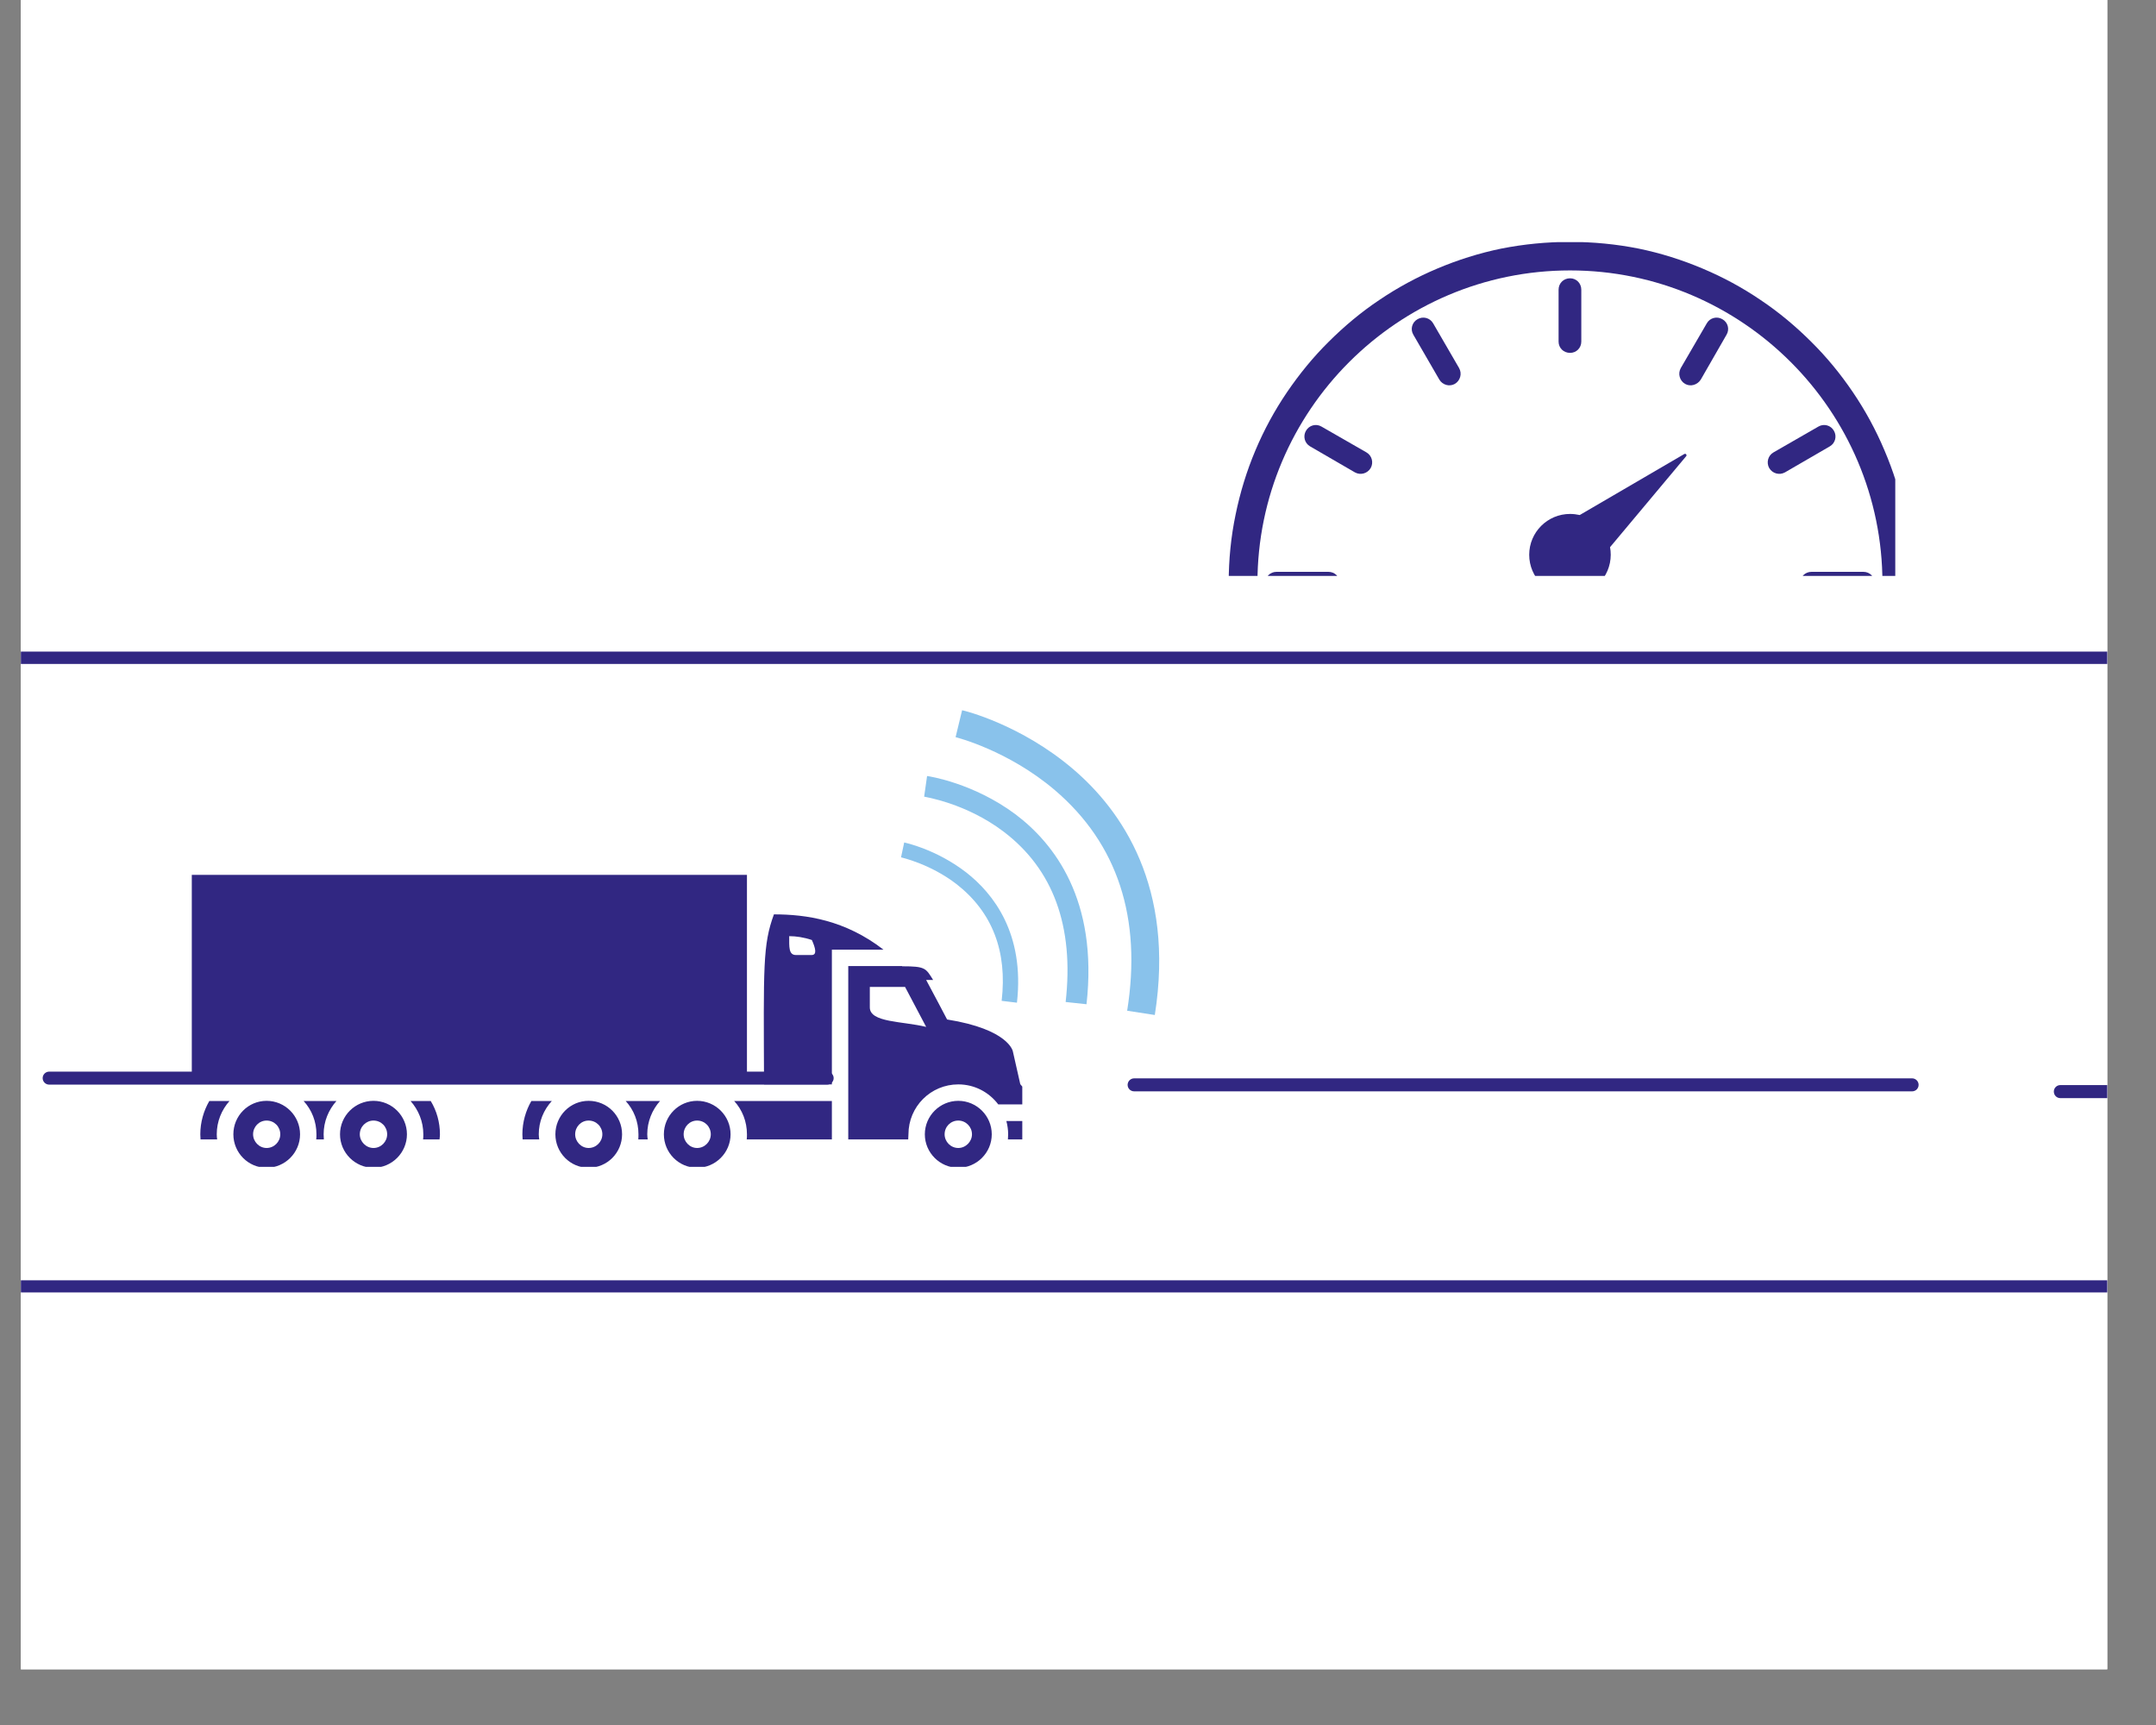 <svg xmlns="http://www.w3.org/2000/svg" xmlns:xlink="http://www.w3.org/1999/xlink" width="50" zoomAndPan="magnify" viewBox="0 0 37.5 30" height="40" preserveAspectRatio="xMidYMid meet" version="1.0"><rect x="0" y="0" width="37.5" height="30" fill="#808080" stroke="none"/><defs><clipPath id="06dcd73517"><path d="M 0.363 0 L 36.652 0 L 36.652 29.031 L 0.363 29.031 Z M 0.363 0 " clip-rule="nonzero"/></clipPath><clipPath id="87c2b5da1a"><path d="M 0.363 11.324 L 36.652 11.324 L 36.652 12 L 0.363 12 Z M 0.363 11.324 " clip-rule="nonzero"/></clipPath><clipPath id="b11a207c26"><path d="M 0.363 22.258 L 36.652 22.258 L 36.652 22.984 L 0.363 22.984 Z M 0.363 22.258 " clip-rule="nonzero"/></clipPath><clipPath id="ac96266811"><path d="M 15 12 L 21 12 L 21 18 L 15 18 Z M 15 12 " clip-rule="nonzero"/></clipPath><clipPath id="16fe384aa3"><path d="M 14.816 13.566 L 17.875 11.617 L 21.391 17.125 L 18.328 19.074 Z M 14.816 13.566 " clip-rule="nonzero"/></clipPath><clipPath id="2c379973c1"><path d="M 14.816 13.566 L 17.875 11.617 L 21.391 17.125 L 18.328 19.074 Z M 14.816 13.566 " clip-rule="nonzero"/></clipPath><clipPath id="ef95bd6222"><path d="M 0.363 18.637 L 14.879 18.637 L 14.879 19 L 0.363 19 Z M 0.363 18.637 " clip-rule="nonzero"/></clipPath><clipPath id="73003d016e"><path d="M 3.266 15.215 L 17.781 15.215 L 17.781 20.293 L 3.266 20.293 Z M 3.266 15.215 " clip-rule="nonzero"/></clipPath><clipPath id="55a0ffd88f"><path d="M 19.234 18.754 L 33.75 18.754 L 33.75 19 L 19.234 19 Z M 19.234 18.754 " clip-rule="nonzero"/></clipPath><clipPath id="7ebc3fb448"><path d="M 35.344 18.871 L 36.652 18.871 L 36.652 19.598 L 35.344 19.598 Z M 35.344 18.871 " clip-rule="nonzero"/></clipPath><clipPath id="07eed5f19a"><path d="M 27 4.211 L 28 4.211 L 28 7 L 27 7 Z M 27 4.211 " clip-rule="nonzero"/></clipPath><clipPath id="7677fb8afc"><path d="M 22 9 L 24 9 L 24 10.016 L 22 10.016 Z M 22 9 " clip-rule="nonzero"/></clipPath><clipPath id="857b6bebe6"><path d="M 31 9 L 32.965 9 L 32.965 10.016 L 31 10.016 Z M 31 9 " clip-rule="nonzero"/></clipPath><clipPath id="fcc1d57968"><path d="M 21.352 4.211 L 32.965 4.211 L 32.965 10.016 L 21.352 10.016 Z M 21.352 4.211 " clip-rule="nonzero"/></clipPath><clipPath id="b3de5a0b77"><path d="M 26 7 L 30 7 L 30 10.016 L 26 10.016 Z M 26 7 " clip-rule="nonzero"/></clipPath></defs><g clip-path="url(#06dcd73517)"><path fill="#ffffff" d="M 0.363 0 L 36.652 0 L 36.652 29.031 L 0.363 29.031 Z M 0.363 0 " fill-opacity="1" fill-rule="nonzero"/><path fill="#ffffff" d="M 0.363 0 L 36.652 0 L 36.652 29.031 L 0.363 29.031 Z M 0.363 0 " fill-opacity="1" fill-rule="nonzero"/></g><g clip-path="url(#87c2b5da1a)"><path fill="#312782" d="M -3.41 11.332 L 42.598 11.332 L 42.598 11.547 L -3.41 11.547 Z M -3.41 11.332 " fill-opacity="1" fill-rule="nonzero"/></g><g clip-path="url(#b11a207c26)"><path fill="#312782" d="M -3.41 22.266 L 42.598 22.266 L 42.598 22.477 L -3.41 22.477 Z M -3.41 22.266 " fill-opacity="1" fill-rule="nonzero"/></g><g clip-path="url(#ac96266811)"><g clip-path="url(#16fe384aa3)"><g clip-path="url(#2c379973c1)"><path fill="#89c2eb" d="M 17.688 17.438 L 17.422 17.406 C 17.523 16.543 17.258 15.863 16.641 15.379 C 16.176 15.02 15.68 14.914 15.672 14.91 L 15.727 14.652 C 15.75 14.656 16.289 14.773 16.805 15.172 C 17.281 15.543 17.824 16.238 17.688 17.438 Z M 17.66 14.16 C 16.93 13.617 16.16 13.5 16.125 13.496 L 16.074 13.855 C 16.082 13.859 16.797 13.965 17.453 14.461 C 18.32 15.117 18.684 16.113 18.535 17.426 L 18.898 17.465 C 19.102 15.652 18.336 14.668 17.66 14.16 Z M 18.664 13.375 C 17.758 12.602 16.777 12.359 16.734 12.352 L 16.621 12.82 C 16.633 12.824 17.531 13.047 18.348 13.742 C 19.438 14.672 19.863 15.965 19.605 17.578 L 20.086 17.652 C 20.438 15.422 19.508 14.094 18.664 13.375 Z M 18.664 13.375 " fill-opacity="1" fill-rule="nonzero"/></g></g></g><g clip-path="url(#ef95bd6222)"><path fill="#312782" d="M 14.5 18.75 C 14.5 18.812 14.449 18.863 14.387 18.863 L 0.855 18.863 C 0.793 18.863 0.742 18.812 0.742 18.75 C 0.742 18.688 0.793 18.637 0.855 18.637 L 14.387 18.637 C 14.449 18.637 14.5 18.688 14.5 18.75 Z M 14.5 18.75 " fill-opacity="1" fill-rule="nonzero"/></g><g clip-path="url(#73003d016e)"><path fill="#312782" d="M 14.469 18.859 L 13.289 18.859 C 13.281 16.805 13.266 16.434 13.461 15.902 C 14.023 15.902 14.699 16 15.367 16.516 L 14.469 16.516 Z M 14.121 16.348 C 13.984 16.301 13.844 16.281 13.727 16.281 C 13.727 16.285 13.727 16.285 13.727 16.285 C 13.727 16.465 13.715 16.609 13.844 16.609 C 13.941 16.609 13.973 16.609 14.117 16.609 C 14.215 16.609 14.184 16.488 14.121 16.348 Z M 15.691 16.805 C 16.094 16.805 16.102 16.836 16.23 17.043 L 16.109 17.043 C 16.23 17.266 16.473 17.73 16.473 17.73 C 17.551 17.902 17.617 18.285 17.617 18.285 L 17.746 18.855 C 17.836 18.957 17.895 19.078 17.938 19.207 L 17.363 19.207 C 17.203 18.996 16.953 18.859 16.668 18.859 C 16.188 18.859 15.801 19.246 15.801 19.727 C 15.801 19.754 15.797 19.816 15.797 19.816 L 14.754 19.816 L 14.754 16.801 L 15.691 16.801 C 15.691 16.805 15.691 16.805 15.691 16.805 Z M 15.129 17.52 C 15.129 17.785 15.695 17.758 16.109 17.859 L 15.742 17.164 L 15.129 17.164 C 15.129 17.164 15.129 17.418 15.129 17.52 Z M 17.504 19.496 C 17.523 19.57 17.535 19.645 17.535 19.727 C 17.535 19.758 17.531 19.785 17.531 19.816 L 18.016 19.816 C 18.016 19.699 18.012 19.598 18 19.496 Z M 3.336 15.215 L 12.992 15.215 L 12.992 18.855 L 3.336 18.855 Z M 16.086 19.727 C 16.086 20.047 16.348 20.309 16.668 20.309 C 16.988 20.309 17.25 20.047 17.25 19.727 C 17.25 19.406 16.988 19.145 16.668 19.145 C 16.348 19.145 16.086 19.406 16.086 19.727 Z M 16.668 19.965 C 16.535 19.965 16.43 19.855 16.43 19.727 C 16.43 19.594 16.535 19.488 16.668 19.488 C 16.797 19.488 16.906 19.594 16.906 19.727 C 16.906 19.855 16.797 19.965 16.668 19.965 Z M 11.547 19.727 C 11.547 20.047 11.805 20.309 12.125 20.309 C 12.445 20.309 12.707 20.047 12.707 19.727 C 12.707 19.406 12.445 19.145 12.125 19.145 C 11.805 19.145 11.547 19.406 11.547 19.727 Z M 12.125 19.965 C 11.996 19.965 11.891 19.855 11.891 19.727 C 11.891 19.594 11.996 19.488 12.125 19.488 C 12.258 19.488 12.363 19.594 12.363 19.727 C 12.363 19.855 12.258 19.965 12.125 19.965 Z M 9.66 19.727 C 9.66 20.047 9.918 20.309 10.238 20.309 C 10.562 20.309 10.82 20.047 10.82 19.727 C 10.82 19.406 10.562 19.145 10.238 19.145 C 9.918 19.145 9.66 19.406 9.66 19.727 Z M 10.238 19.965 C 10.109 19.965 10.004 19.855 10.004 19.727 C 10.004 19.594 10.109 19.488 10.238 19.488 C 10.371 19.488 10.477 19.594 10.477 19.727 C 10.477 19.855 10.371 19.965 10.238 19.965 Z M 5.914 19.727 C 5.914 20.047 6.176 20.309 6.496 20.309 C 6.816 20.309 7.078 20.047 7.078 19.727 C 7.078 19.406 6.816 19.145 6.496 19.145 C 6.176 19.145 5.914 19.406 5.914 19.727 Z M 6.496 19.965 C 6.367 19.965 6.258 19.855 6.258 19.727 C 6.258 19.594 6.367 19.488 6.496 19.488 C 6.629 19.488 6.734 19.594 6.734 19.727 C 6.734 19.855 6.629 19.965 6.496 19.965 Z M 11.266 19.816 C 11.262 19.785 11.258 19.758 11.258 19.727 C 11.258 19.504 11.344 19.301 11.48 19.148 L 10.883 19.148 C 11.023 19.301 11.105 19.504 11.105 19.727 C 11.105 19.758 11.105 19.785 11.102 19.816 Z M 5.629 19.727 C 5.629 19.504 5.715 19.301 5.852 19.148 L 5.281 19.148 C 5.422 19.301 5.504 19.504 5.504 19.727 C 5.504 19.758 5.504 19.785 5.5 19.816 L 5.633 19.816 C 5.633 19.785 5.629 19.758 5.629 19.727 Z M 12.988 19.816 L 14.469 19.816 L 14.469 19.148 L 12.77 19.148 C 12.91 19.301 12.992 19.504 12.992 19.727 C 12.992 19.758 12.992 19.785 12.988 19.816 Z M 7.359 19.816 L 7.645 19.816 C 7.648 19.785 7.652 19.758 7.652 19.727 C 7.652 19.516 7.594 19.316 7.492 19.148 L 7.141 19.148 C 7.277 19.301 7.363 19.504 7.363 19.727 C 7.363 19.758 7.363 19.785 7.359 19.816 Z M 9.242 19.148 C 9.145 19.316 9.086 19.516 9.086 19.727 C 9.086 19.758 9.09 19.785 9.09 19.816 L 9.379 19.816 C 9.375 19.785 9.371 19.758 9.371 19.727 C 9.371 19.504 9.457 19.301 9.598 19.148 Z M 3.484 19.727 C 3.484 19.758 3.488 19.785 3.488 19.816 L 3.777 19.816 C 3.773 19.785 3.77 19.758 3.77 19.727 C 3.77 19.504 3.855 19.301 3.992 19.148 L 3.641 19.148 C 3.543 19.316 3.484 19.516 3.484 19.727 Z M 4.059 19.727 C 4.059 20.047 4.316 20.309 4.637 20.309 C 4.957 20.309 5.219 20.047 5.219 19.727 C 5.219 19.406 4.957 19.145 4.637 19.145 C 4.316 19.145 4.059 19.406 4.059 19.727 Z M 4.637 19.965 C 4.508 19.965 4.402 19.855 4.402 19.727 C 4.402 19.594 4.508 19.488 4.637 19.488 C 4.77 19.488 4.875 19.594 4.875 19.727 C 4.875 19.855 4.77 19.965 4.637 19.965 " fill-opacity="1" fill-rule="nonzero"/></g><g clip-path="url(#55a0ffd88f)"><path fill="#312782" d="M 33.371 18.867 C 33.371 18.93 33.32 18.98 33.258 18.98 L 19.727 18.98 C 19.664 18.98 19.613 18.93 19.613 18.867 C 19.613 18.805 19.664 18.754 19.727 18.754 L 33.258 18.754 C 33.32 18.754 33.371 18.805 33.371 18.867 Z M 33.371 18.867 " fill-opacity="1" fill-rule="nonzero"/></g><g clip-path="url(#7ebc3fb448)"><path fill="#312782" d="M 49.48 18.984 C 49.48 19.047 49.43 19.098 49.367 19.098 L 35.836 19.098 C 35.773 19.098 35.723 19.047 35.723 18.984 C 35.723 18.922 35.773 18.871 35.836 18.871 L 49.367 18.871 C 49.43 18.871 49.48 18.922 49.48 18.984 Z M 49.48 18.984 " fill-opacity="1" fill-rule="nonzero"/></g><g clip-path="url(#07eed5f19a)"><path fill="#312782" d="M 27.504 5.941 L 27.504 5.039 C 27.504 4.926 27.418 4.84 27.309 4.84 C 27.195 4.84 27.109 4.926 27.109 5.039 L 27.109 5.941 C 27.109 6.051 27.195 6.137 27.309 6.137 C 27.418 6.137 27.504 6.051 27.504 5.941 Z M 27.504 5.941 " fill-opacity="1" fill-rule="nonzero"/></g><path fill="#312782" d="M 24.926 5.621 C 24.871 5.527 24.75 5.496 24.656 5.551 C 24.559 5.605 24.527 5.727 24.582 5.82 L 25.035 6.602 C 25.09 6.695 25.211 6.73 25.305 6.676 C 25.398 6.621 25.434 6.5 25.379 6.402 Z M 24.926 5.621 " fill-opacity="1" fill-rule="nonzero"/><path fill="#312782" d="M 23.766 7.867 L 22.984 7.418 C 22.891 7.363 22.77 7.395 22.715 7.492 C 22.66 7.586 22.691 7.707 22.785 7.762 L 23.566 8.215 C 23.664 8.27 23.785 8.234 23.84 8.141 C 23.895 8.047 23.863 7.922 23.766 7.867 Z M 23.766 7.867 " fill-opacity="1" fill-rule="nonzero"/><g clip-path="url(#7677fb8afc)"><path fill="#312782" d="M 23.105 9.945 L 22.203 9.945 C 22.094 9.945 22.004 10.031 22.004 10.141 C 22.004 10.25 22.094 10.34 22.203 10.34 L 23.105 10.34 C 23.215 10.34 23.305 10.25 23.305 10.141 C 23.305 10.031 23.215 9.945 23.105 9.945 Z M 23.105 9.945 " fill-opacity="1" fill-rule="nonzero"/></g><g clip-path="url(#857b6bebe6)"><path fill="#312782" d="M 32.41 9.945 L 31.508 9.945 C 31.398 9.945 31.309 10.031 31.309 10.141 C 31.309 10.25 31.398 10.34 31.508 10.34 L 32.41 10.34 C 32.52 10.34 32.609 10.25 32.609 10.141 C 32.609 10.031 32.52 9.945 32.41 9.945 Z M 32.41 9.945 " fill-opacity="1" fill-rule="nonzero"/></g><path fill="#312782" d="M 31.898 7.492 C 31.844 7.395 31.723 7.363 31.629 7.418 L 30.848 7.867 C 30.75 7.922 30.719 8.047 30.773 8.141 C 30.828 8.234 30.949 8.27 31.047 8.215 L 31.828 7.762 C 31.922 7.707 31.953 7.586 31.898 7.492 Z M 31.898 7.492 " fill-opacity="1" fill-rule="nonzero"/><path fill="#312782" d="M 29.957 5.551 C 29.863 5.496 29.742 5.527 29.688 5.621 L 29.234 6.402 C 29.18 6.5 29.215 6.621 29.309 6.676 C 29.402 6.73 29.523 6.695 29.582 6.602 L 30.031 5.82 C 30.086 5.727 30.055 5.605 29.957 5.551 Z M 29.957 5.551 " fill-opacity="1" fill-rule="nonzero"/><g clip-path="url(#fcc1d57968)"><path fill="#312782" d="M 33.125 8.945 C 33.047 8.562 32.93 8.188 32.777 7.832 C 32.629 7.48 32.445 7.141 32.23 6.824 C 32.016 6.508 31.773 6.211 31.504 5.945 C 31.234 5.676 30.941 5.43 30.625 5.219 C 30.309 5.004 29.969 4.82 29.617 4.672 C 29.258 4.52 28.883 4.402 28.504 4.324 C 28.113 4.246 27.711 4.207 27.309 4.207 C 26.902 4.207 26.504 4.246 26.109 4.324 C 25.73 4.402 25.355 4.52 24.996 4.672 C 24.645 4.82 24.305 5.004 23.988 5.219 C 23.672 5.43 23.379 5.676 23.109 5.945 C 22.84 6.211 22.598 6.508 22.383 6.824 C 22.168 7.141 21.984 7.48 21.836 7.832 C 21.684 8.191 21.57 8.566 21.492 8.945 C 21.41 9.336 21.371 9.738 21.371 10.141 C 21.371 10.207 21.371 10.273 21.375 10.34 L 21.875 10.34 C 21.871 10.273 21.871 10.207 21.871 10.141 C 21.871 7.145 24.309 4.703 27.309 4.703 C 30.305 4.703 32.742 7.145 32.742 10.141 C 32.742 10.207 32.742 10.273 32.738 10.34 L 33.242 10.34 C 33.242 10.273 33.242 10.207 33.242 10.141 C 33.242 9.738 33.203 9.336 33.125 8.945 Z M 33.125 8.945 " fill-opacity="1" fill-rule="nonzero"/></g><g clip-path="url(#b3de5a0b77)"><path fill="#312782" d="M 29.297 7.895 L 27.477 8.957 C 27.422 8.945 27.363 8.938 27.309 8.938 C 26.914 8.938 26.598 9.258 26.598 9.648 C 26.598 10.039 26.914 10.359 27.309 10.359 C 27.699 10.359 28.016 10.039 28.016 9.648 C 28.016 9.602 28.012 9.559 28.004 9.516 L 29.328 7.934 C 29.336 7.926 29.336 7.91 29.328 7.902 C 29.32 7.891 29.309 7.891 29.297 7.895 Z M 29.297 7.895 " fill-opacity="1" fill-rule="nonzero"/></g></svg>